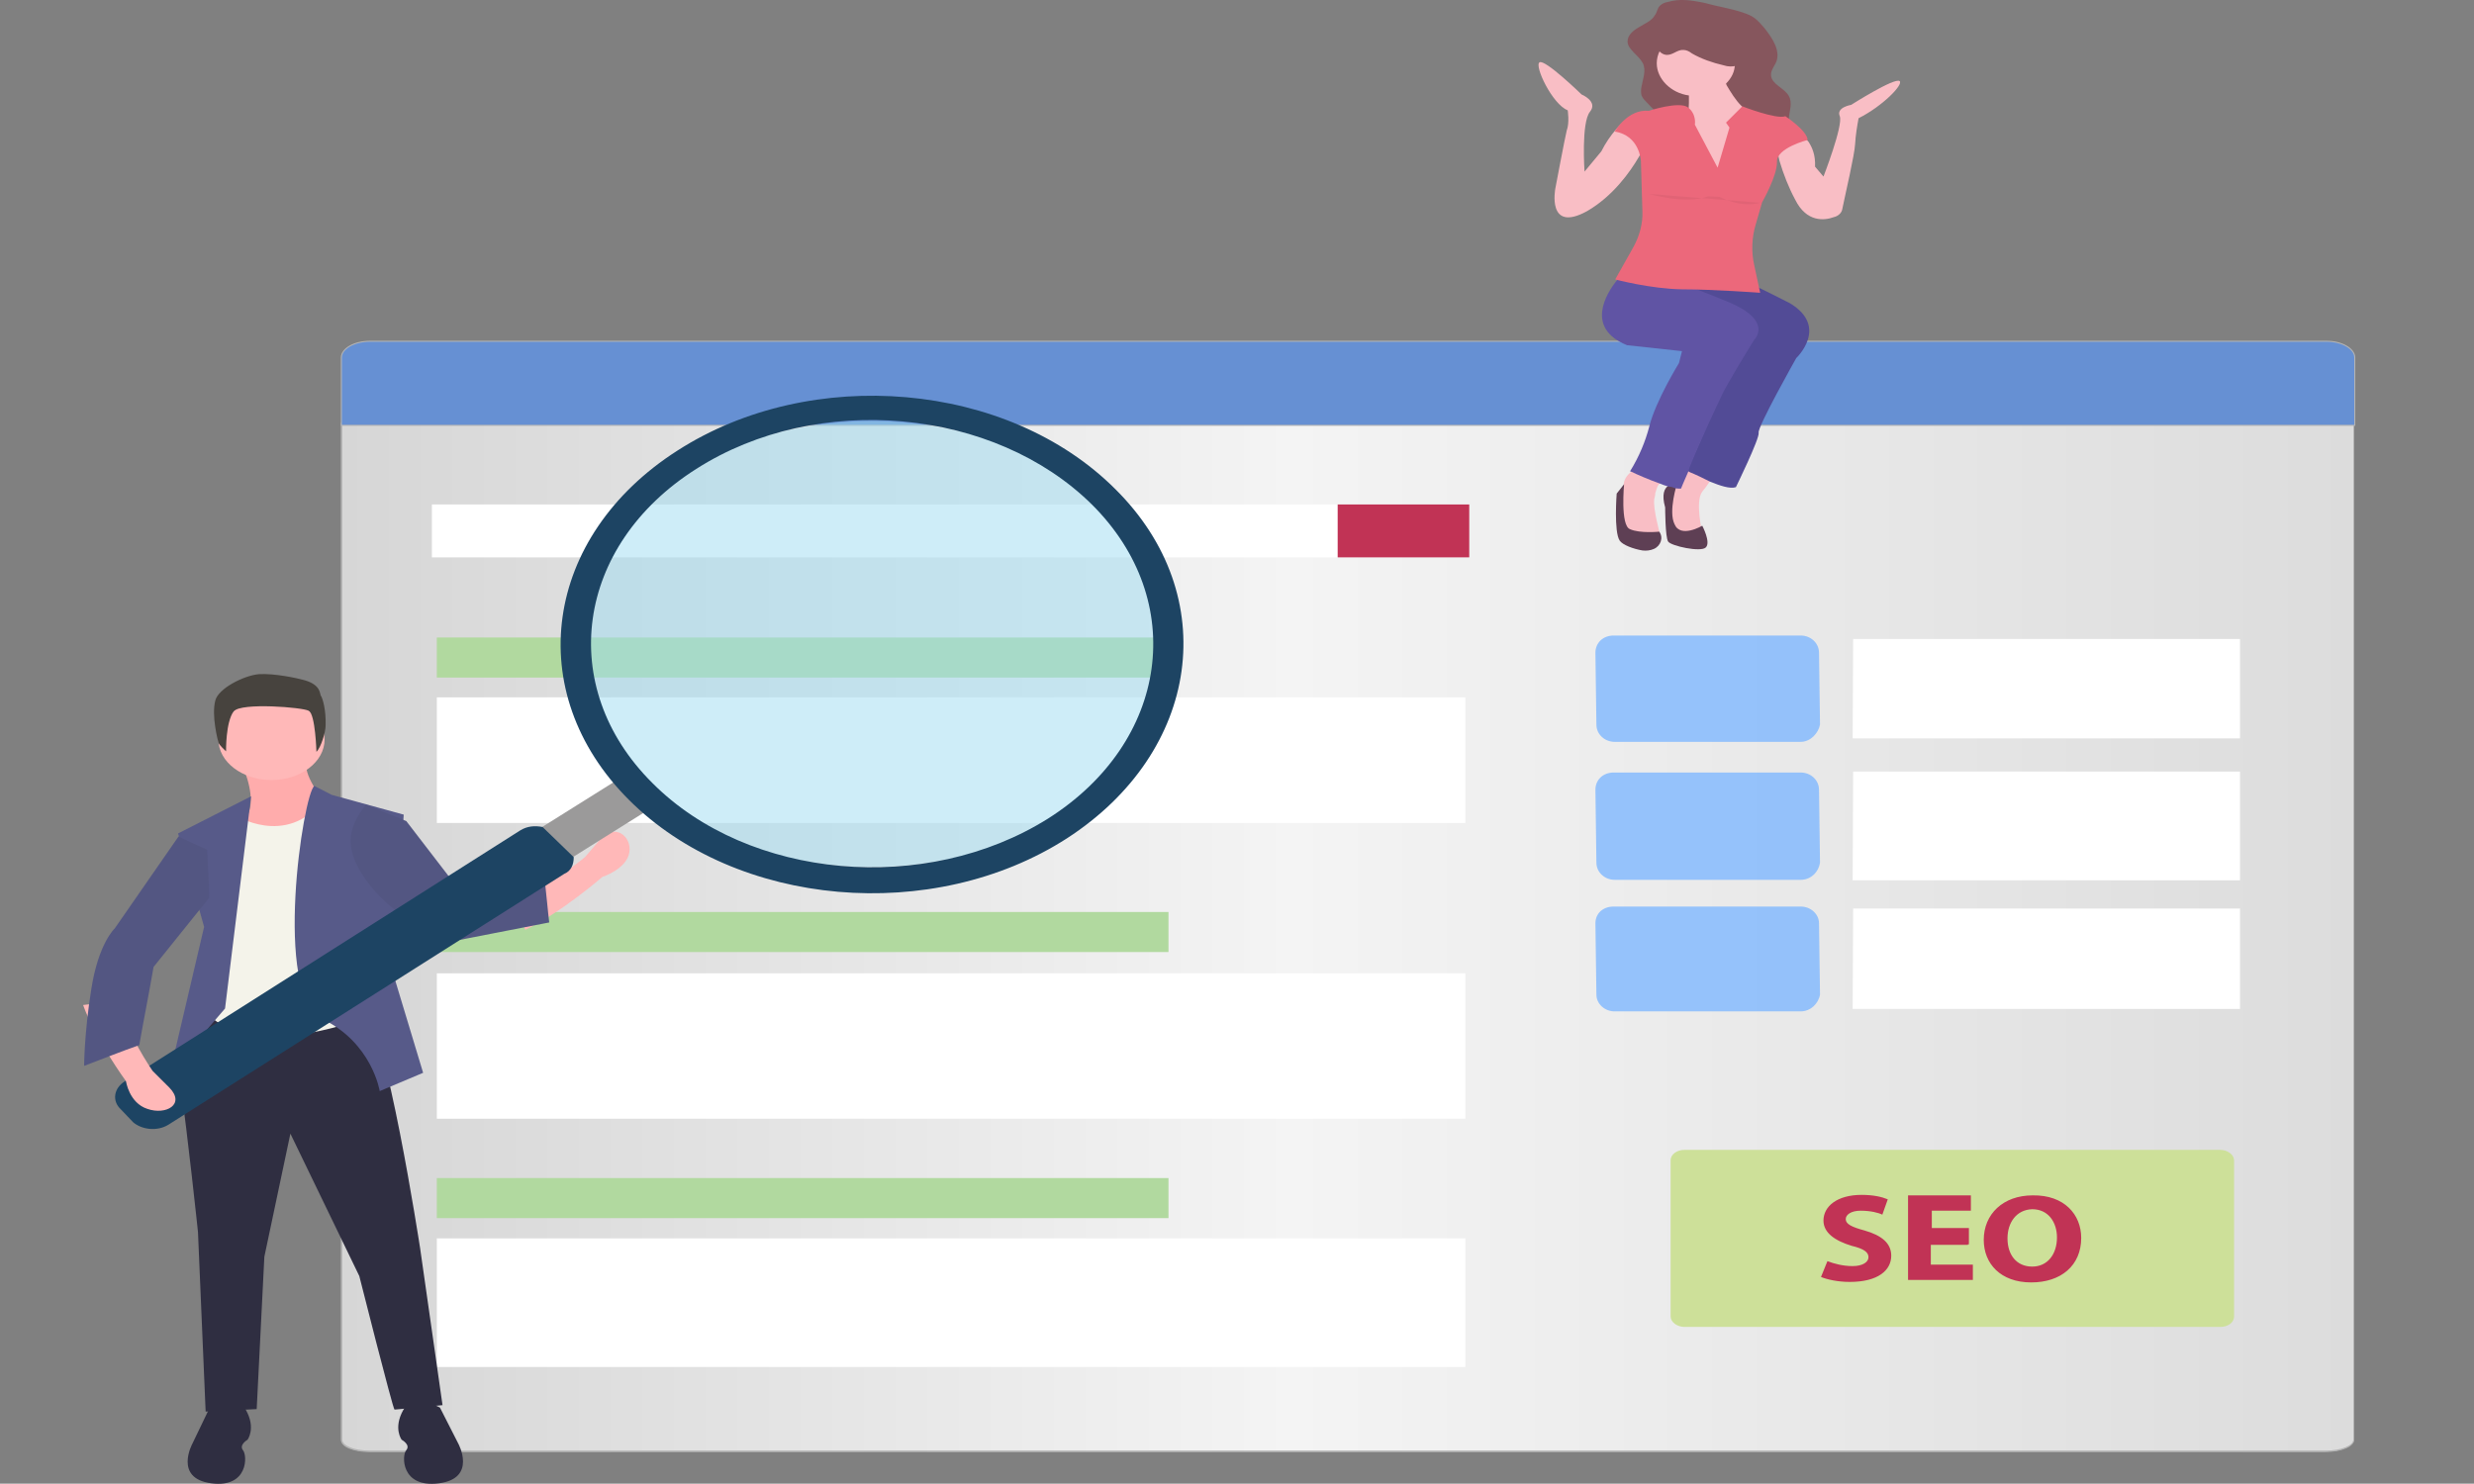 <svg version="1.1" id="Layer_1" xmlns="http://www.w3.org/2000/svg" x="0" y="0" viewBox="0 0 500.1 300" style="enable-background:new 0 0 500.1 300" xml:space="preserve"><rect x="0" y="0" width="500.1" height="300" fill="#808080" stroke="none"/><style>.st3{fill:#fff}.st4{fill:#b1d99f}.st5{fill:#c13355}.st6{opacity:.79;fill:#7fb8ff}.st8{fill:#f9bec5}.st9{fill:#5e3f54}.st12{fill:#86565d}.st15{fill:#2f2e41}.st17{fill:#ffb8b8}.st19{fill:#575a89}.st20{fill:#535682}.st23{fill:#1d4463}</style><linearGradient id="SVGID_1_" gradientUnits="userSpaceOnUse" x1="69.087" y1="188.45" x2="475.813" y2="188.45"><stop offset="0" style="stop-color:#d6d6d6"/><stop offset=".472" style="stop-color:#f4f4f4"/><stop offset="1" style="stop-color:#dcdcdc"/></linearGradient><path d="M74.7 293.5c-3.2 0-5.7-1-5.7-2.4V85.8c0-1.3 2.5-2.4 5.7-2.4h395.4c3.1 0 5.7 1.1 5.7 2.4v205.3c0 1.3-2.5 2.4-5.7 2.4H74.7z" style="fill:url(#SVGID_1_)"/><path d="M470.2 83.6c3 0 5.5 1 5.5 2.2v205.3c0 1.2-2.5 2.2-5.5 2.2H74.7c-3.1 0-5.5-1-5.5-2.2V85.8c0-1.2 2.5-2.2 5.5-2.2h395.5m0-.3H74.7c-3.2 0-5.8 1.1-5.8 2.5v205.3c0 1.5 2.6 2.5 5.8 2.5h395.4c3.2 0 5.8-1.1 5.8-2.5V85.8c.1-1.4-2.5-2.5-5.7-2.5z" style="fill:#b4b4b4"/><path d="M476 72.3V86H69V72.3c0-1.8 2.6-3.3 5.8-3.3h395.5c3.1 0 5.7 1.5 5.7 3.3z" style="fill:#6690d3;stroke:#b4b4b4;stroke-width:.211"/><path class="st3" d="M87.3 102H297v10.7H87.3V102z"/><path class="st4" d="M88.3 128.9h147.9v8.1H88.3v-8.1z"/><path class="st3" d="M88.3 141h207.9v25.4H88.3V141z"/><path class="st4" d="M88.3 184.4h147.9v8.1H88.3v-8.1z"/><path class="st3" d="M88.3 196.8h207.9v29.4H88.3v-29.4z"/><path class="st4" d="M88.3 238.2h147.9v8.1H88.3v-8.1z"/><path class="st3" d="M88.3 250.4h207.9v26H88.3v-26z"/><path class="st5" d="M270.4 102H297v10.7h-26.6V102z"/><path class="st3" d="M374.6 129.2h78.2v20.1h-78.3l.1-20.1z"/><path class="st6" d="M364 150h-37.6c-2 0-3.7-1.5-3.7-3.5l-.2-14.5c0-2 1.5-3.5 3.7-3.5H364c2 0 3.7 1.5 3.7 3.5l.2 14.5c-.3 1.7-1.9 3.5-3.9 3.5z"/><path class="st3" d="M374.6 156h78.2v22h-78.3l.1-22z"/><path class="st6" d="M364 177.9h-37.6c-2 0-3.7-1.5-3.7-3.5l-.2-14.7c0-2 1.5-3.5 3.7-3.5H364c2 0 3.7 1.5 3.7 3.5l.2 14.7c-.3 2-1.9 3.5-3.9 3.5z"/><path class="st3" d="M374.6 183.7h78.2V204h-78.3l.1-20.3z"/><path class="st6" d="M364 204.5h-37.6c-2 0-3.7-1.5-3.7-3.4l-.2-14.4c0-2 1.5-3.4 3.7-3.4H364c2 0 3.7 1.5 3.7 3.4l.2 14.4c-.3 1.8-1.9 3.4-3.9 3.4z"/><g><path d="M448.8 268.3H340.5c-1.5 0-2.8-1-2.8-2.1v-31.6c0-1.2 1.3-2.1 2.8-2.1h108.3c1.5 0 2.8 1 2.8 2.1v31.6c0 1.2-1.2 2.1-2.8 2.1z" style="fill:#cde099"/><path class="st5" d="M369.4 255c1.3.5 3.1 1 5.1 1s3.2-.8 3.2-1.8-.9-1.7-3.4-2.3c-3.3-1-5.7-2.6-5.7-5.1 0-2.9 2.8-5.2 7.7-5.2 2.4 0 4.1.4 5.3.9l-1.1 3.1c-.8-.4-2.4-.8-4.4-.8-1.9 0-3 .8-3 1.7 0 1 1.2 1.6 3.8 2.3 3.5 1 5.4 2.6 5.4 5.1 0 2.9-2.6 5.3-8.4 5.3-2.4 0-4.6-.5-5.8-1l1.3-3.2zM397.8 251.7h-7.5v4h8.5v3.1h-13.1v-17.1h12.7v3.1h-7.9v3.5h7.5v3.3h-.2v.1zM420.7 250.3c0 5.6-4.1 9-10.1 9-6.2 0-9.6-3.8-9.6-8.6 0-5.2 3.9-9 9.9-9 6.4-.1 9.8 3.9 9.8 8.6zm-14.9.1c0 3.3 1.8 5.7 5 5.7 3.1 0 5-2.5 5-5.9 0-3-1.7-5.7-5-5.7-3.2.1-5 2.7-5 5.9z"/></g><g><path class="st8" d="M347 95.4s-.7 1.1-1.7 2.4c-.3.5-.8 1.1-1.2 1.6-1.5 2 0 8.3 0 8.3l-3.3.3-3.3-1.4-.6-4.6v-3.3l3.7-3.4 1.7-1.5 4.7 1.6z"/><path class="st9" d="M339 97.8s-3.9-.5-2.4 4.8c0 0 0 6 .6 6.9s6.6 2.2 7.6 1.2c1.1-1-.7-4.4-.7-4.4s-4.4 2.6-5.6-.3c-1.3-2.6.5-8.2.5-8.2z"/><path class="st8" d="M336.3 97c-.4.3-.8.7-1.1 1.1-.3.5-.4 1.1-.6 1.6 0 .4-.1.8-.2 1.2-.3 1.8 1.1 6.9 1.1 6.9l-5.7.7-2.1-1.8-.4-4.1c.6-1.4.8-2.9.9-4.4 0-1.1.6-2 1.3-2.6.4-.4.9-.8 1.5-1.2 0 0 6.4 1.7 5.3 2.6z"/><path class="st9" d="M335.4 107.5c.9 1.2.3 2.9-1.1 3.5-.7.3-1.5.4-2.3.3-1.8-.3-4-1.1-4.6-2-1.2-1.8-.6-9.5-.6-9.5l1.5-1.9s-.8 8.4 1.2 9.1c2 .9 5.9.5 5.9.5z"/><path d="M363.1 72.4s-7.9 14-7.6 15.1c.2 1.2-4.6 11-4.6 11-1.2.4-3.2-.3-5.2-1.1-1.4-.7-2.8-1.4-4.3-2l-.2-.3-.1-.1 13-29.7-11.5-6.9-.8-.5-5.2-3.1 15.8 2.3s.6-.1 3.4 1.2c1.4.7 3.3 1.6 6 3 8 4.8 1.3 11.1 1.3 11.1z" style="fill:#524b96"/><path d="M354.6 68.7s-3.7 5.9-6.2 10.5c-1.5 3.1-5 10.6-6.9 15.4l-.2.7c-.9 2-1.5 3.5-1.5 3.5-.3 0-.8 0-1.2-.1-.3-.1-.7-.3-1.2-.3l-.4-.1c-.4-.1-.9-.3-1.4-.5-2.3-.8-5-2-5.8-2.4l-.3-.1c1.8-2.9 3.1-6 3.9-9.1 1.3-5.2 6-12.8 6-12.8l.6-2.4-11.1-1.2c-8.4-3.4-4.4-10.3-1.9-13.3.3-.5.8-1.1 1.3-1.5l9 1.6s1.4.3 4.5 1.5l1.4.5c1.8.7 3.9 1.5 6.5 2.6 8.8 3.8 4.9 7.5 4.9 7.5z" style="fill:#6054a4"/><path class="st8" d="M375.7 23.9c-.3 1.6-.6 3.4-.7 5.2-.1 2.2-2 10.2-2.6 13.2-.1.7-.8 1.4-1.7 1.6-1.9.7-5.5 1.1-7.8-3.5-1.3-2.4-2.4-5.2-3.2-7.9-.2-1-.4-1.8-.6-2.7l5.3-2.3c.4.4.9.8 1.2 1.2.7 1.1 1.4 2.6 1.3 5l1.7 2s4-10.3 3.3-12.2c-.8-1.8 2.3-2.3 2.3-2.3s8.8-5.6 9.8-4.8c.8.7-3.5 5.1-8.3 7.5zM332.7 28.8c-.3 1-.8 1.9-1.4 2.9-1.8 3.1-5.3 8-10.5 11-8.2 4.5-6.4-4.6-6.4-4.6s2-10.6 2.3-11.7c.6-1.6.2-4.1.2-4.1-3.1-1.2-6.8-9-5.7-9.7 1.1-.7 8.5 6.5 8.5 6.5s3.4 1.4 1.7 3.5c-1.8 2.2-1.1 12.1-1.1 12.1l3.4-4.1c.8-1.6 1.8-3.1 3.1-4.6.6-.7 1.1-1.1 1.1-1.1l4.8 3.9z"/><path class="st12" d="M337.1.4c-.6.1-1.2.4-1.5.7-.6.5-.6 1.4-1.1 2-.6 1.1-1.9 1.6-3.2 2.4-1.2.7-2.3 1.6-2.3 2.9 0 1.6 2.2 2.7 3.1 4.4.7 1.5 0 3.1-.3 4.8-.1.5-.1 1.1 0 1.6.1.3.3.7.7 1.1 1.4 1.6 3.2 3 4.2 4.9.7 1.4.9 2.9 1.2 4.5.2 2.2.6 4.5 0 6.5v.4c.1.1.2.3.3.3 3.9 1.6 8.5.3 10.5-2.9 0-.1.1-.1.1-.3.6-1.1.9-2.6 2.2-3.4.1-.1.3-.3.4-.3.3 0 .6.1.8.3 1.7.7 3.6.7 5.6.4 1.2-.3 2.2-.5 3.1-1.2 1.4-1.5.6-3.5.7-5.6.1-1.5.8-3 0-4.5-.9-1.6-3.4-2.3-3.6-4.1-.1-1.1.7-1.9 1.1-2.9.8-2.3-.9-4.8-2.5-6.8-.6-.7-1.3-1.5-2-2s-1.5-.8-2.4-1.1c-2.4-.8-5.1-1.2-7.6-1.9-2.8-.6-5.1-.9-7.5-.2z"/><path class="st8" d="M355.9 24.1c-1.5-.7-2.8-1.6-3.9-2.7-1.2-1.2-2.1-2.7-3-4.2 0-.1-.1-.3-.1-.3 1.1-1.1 1.8-2.4 1.8-4.1 0-3.5-3.5-6.5-7.9-6.5s-7.9 2.9-7.9 6.5c0 3.1 2.8 6 6.5 6.5v1.5c0 1.1-.2 2.2-.4 3.4v11.4h8.7c-.1 0 12.2-9.1 6.2-11.5z"/><path d="m349.6 25.8-.7-1 3.3-3.3s6.9 2.7 8.7 2c0 0 4.4 2.9 4.5 4.8 0 0-6.3 1.6-6.2 4.4s-3 8.2-3 8.2l-1.3 4.5c-.8 2.6-.9 5.6-.3 8.2l1.2 5.6s-9.4-.7-15.8-.7c-6.4-.1-13.5-2-13.5-2l3.6-6.4c1.3-2.3 2-4.9 1.9-7.3l-.3-10.2s-.2-5.2-5.3-6c0 0 2.6-4.6 6.9-4.2 0 0 6.1-2 7.9-.7 1.8 1.4 1.4 3.5 1.4 3.5l4.6 8.7 2.4-8.1z" style="fill:#ec687b"/><path d="M333.3 39.2s7.4 2.2 12 .5l2.3.1s4 2.3 8.2 1.2" style="opacity:5.000000e-02;fill:#010101;enable-background:new"/><path class="st12" d="M337 11.1c1.2 0 2.1-1.1 3.3-1 .6 0 1.2.3 1.7.7 1.9 1.1 4.2 1.9 6.4 2.4.9.3 1.8.3 2.6.1.9-.3 1.7-.7 1.8-1.5 0-.3 0-.7-.1-1-1.1-2.9-3.3-5.4-6.4-6.9-1.3-.7-2.6-1.1-4.2-.7-1.3.3-2 1.4-3 2-.7.7-1.4 1.1-2.2 1.6-.6.3-1.7.5-2 1.1-.6 1.2.5 3.2 2.1 3.2z"/></g><g transform="matrix(1.032 0 0 1 -555.237 -.584)"><path class="st15" d="M577.8 205.5s-5.6 5.7-4.4 14.7c1.3 9 3.4 29.5 3.4 29.5l1.5 36.3 10-.5 1.5-30.8 5.1-24.9 13.5 28.8s6.6 27 6.9 27c.3 0 9.4-.9 9.4-.9l-4.4-31.8s-6.9-46.3-10.9-47.1c-3.7-.8-31.6-.3-31.6-.3z"/><path class="st15" d="M624.2 285.2s-5.2-3.1-7.2.5c-2 3.7-.3 6-.3 6s1.8 1 .9 2.1c-.9 1-1.1 7.7 6.4 6.7s3.8-8 3.8-8l-3.6-7.3zM579.1 285.2s5.1-3.1 7.1.5c2 3.7.3 6 .3 6s-1.7 1-.9 2.1c.9 1 1.1 7.7-6.2 6.7-7.4-1-3.7-8-3.7-8l3.4-7.3z"/><path d="M585.7 155.9s2.8 6.4.6 9.9c-2.2 3.7 3.4 7.7 3.4 7.7s14.7-6 12.8-9.1-5.1-7.2-4.4-9.8l-12.4 1.3z" style="fill:#ffacac"/><ellipse class="st17" cx="591.2" cy="150.1" rx="10.4" ry="8.2"/><path d="M583.9 165.3s10 6.8 17.5-2.9l7.9 3.7 4.1 38.7s-22.9 10.8-33.9 1.6l1.5-36 2.9-5.1z" style="fill:#f4f3ea"/><path class="st19" d="M572.9 169.1 578 188l-6.7 29.5 10.8-13 5.1-42.9zM599.6 159.5l3.4 1.8 14.1 4-2.2 31.7 6 20.5-8.5 3.7s-1.5-9.8-11.3-14.6c-9.7-4.9-3.7-45.6-1.5-47.1z"/><path class="st17" d="M661.3 172.9c-.5 3.4-5.3 5-5.3 5s-8 7.2-15.1 10.7c-.6-1.4-1.3-3.5-1.4-6.7 5.3-1.4 13.1-8 13.1-8l2.9-3.5c3-3.6 6.3-.6 5.8 2.5z"/><path class="st20" d="m617.6 166.6 11.4 15.3c5.2-.9 10.5-1.7 15.8-2.6.3 2.6.5 5.3.8 7.8-6.5 1.3-13 2.6-19.4 3.9-4.3-1.8-11.7-5.6-16.5-12.5-3.2-4.6-3-7.4-3-8.5.3-3 1.9-5.3 3-6.7 2.6 1.1 5.3 2.2 7.9 3.3z"/><ellipse class="st17" cx="600.2" cy="149.7" rx=".6" ry="1.2"/><path d="M597.6 138.1c-1.4-.4-5.8-1.4-8.9-1.2-3 .3-7.9 2.9-8.5 5.3-.8 3.1.5 8.1.6 8.5.1.5 1.5 1.8 1.5 1.8s-.1-5.9 1.5-8.1c1.5-1.8 13.5-.8 14.7-.1 1.3.7 1.5 8.3 1.5 8.3.9-.9 1.8-4 1.8-5.3.1-3.3-.6-5.5-.9-6-.3-.2.2-2.2-3.3-3.2z" style="fill:#47433e"/><path d="m660.6 157.2 6 6.1-20.1 13-6-6.1 20.1-13z" style="fill:#9b9a9a"/><path class="st23" d="M648.5 177.3 571 228c-2.2 1.4-5.2 1-6.9-.5l-2.4-2.6c-1.8-1.7-1.4-4.3.8-5.7l77.4-50.7c1.4-.9 2.9-1 4.4-.7l6.1 6.1c0 1.5-.5 2.8-1.9 3.4z"/><ellipse cx="708.7" cy="130.8" rx="57.3" ry="45.1" style="opacity:.5;fill:#9edcf2;enable-background:new"/><path class="st23" d="M756.5 99.5c-21.1-21.8-59.6-25.2-85.8-7.8-26.2 17.3-30.6 48.8-9.5 70.6s59.6 25.2 85.8 7.8c26.2-17.5 30.5-49.1 9.5-70.6zm-90.7 59.4c-18.9-19.4-15.1-48 8.6-63.5 23.8-15.7 58.4-12.3 77.5 7.2 18.9 19.4 15.1 48-8.6 63.5-23.9 15.5-58.6 12.4-77.5-7.2z"/><path class="st17" d="M566.9 224.8c-3.6-1.2-4.2-5.6-4.2-5.6s-6-8.5-8.4-15.4c1.8-.3 4.2-.3 7.8.3.3 4.8 5.8 13 5.8 13l3.3 3.4c3.2 3.4-.7 5.6-4.3 4.3z"/><path class="st20" d="M578.6 172.4c-1.9-.9-3.7-1.7-5.6-2.7l-12.5 18.6s-3.2 3-4.6 12.3c-1.4 9.1-1.4 15.5-1.4 15.5 3.6-1.4 7.2-2.9 10.8-4.2.9-5.3 1.9-10.4 2.8-15.8 3.7-4.7 7.2-9.3 10.9-14 0-3.1-.3-6.5-.4-9.7z"/></g></svg>